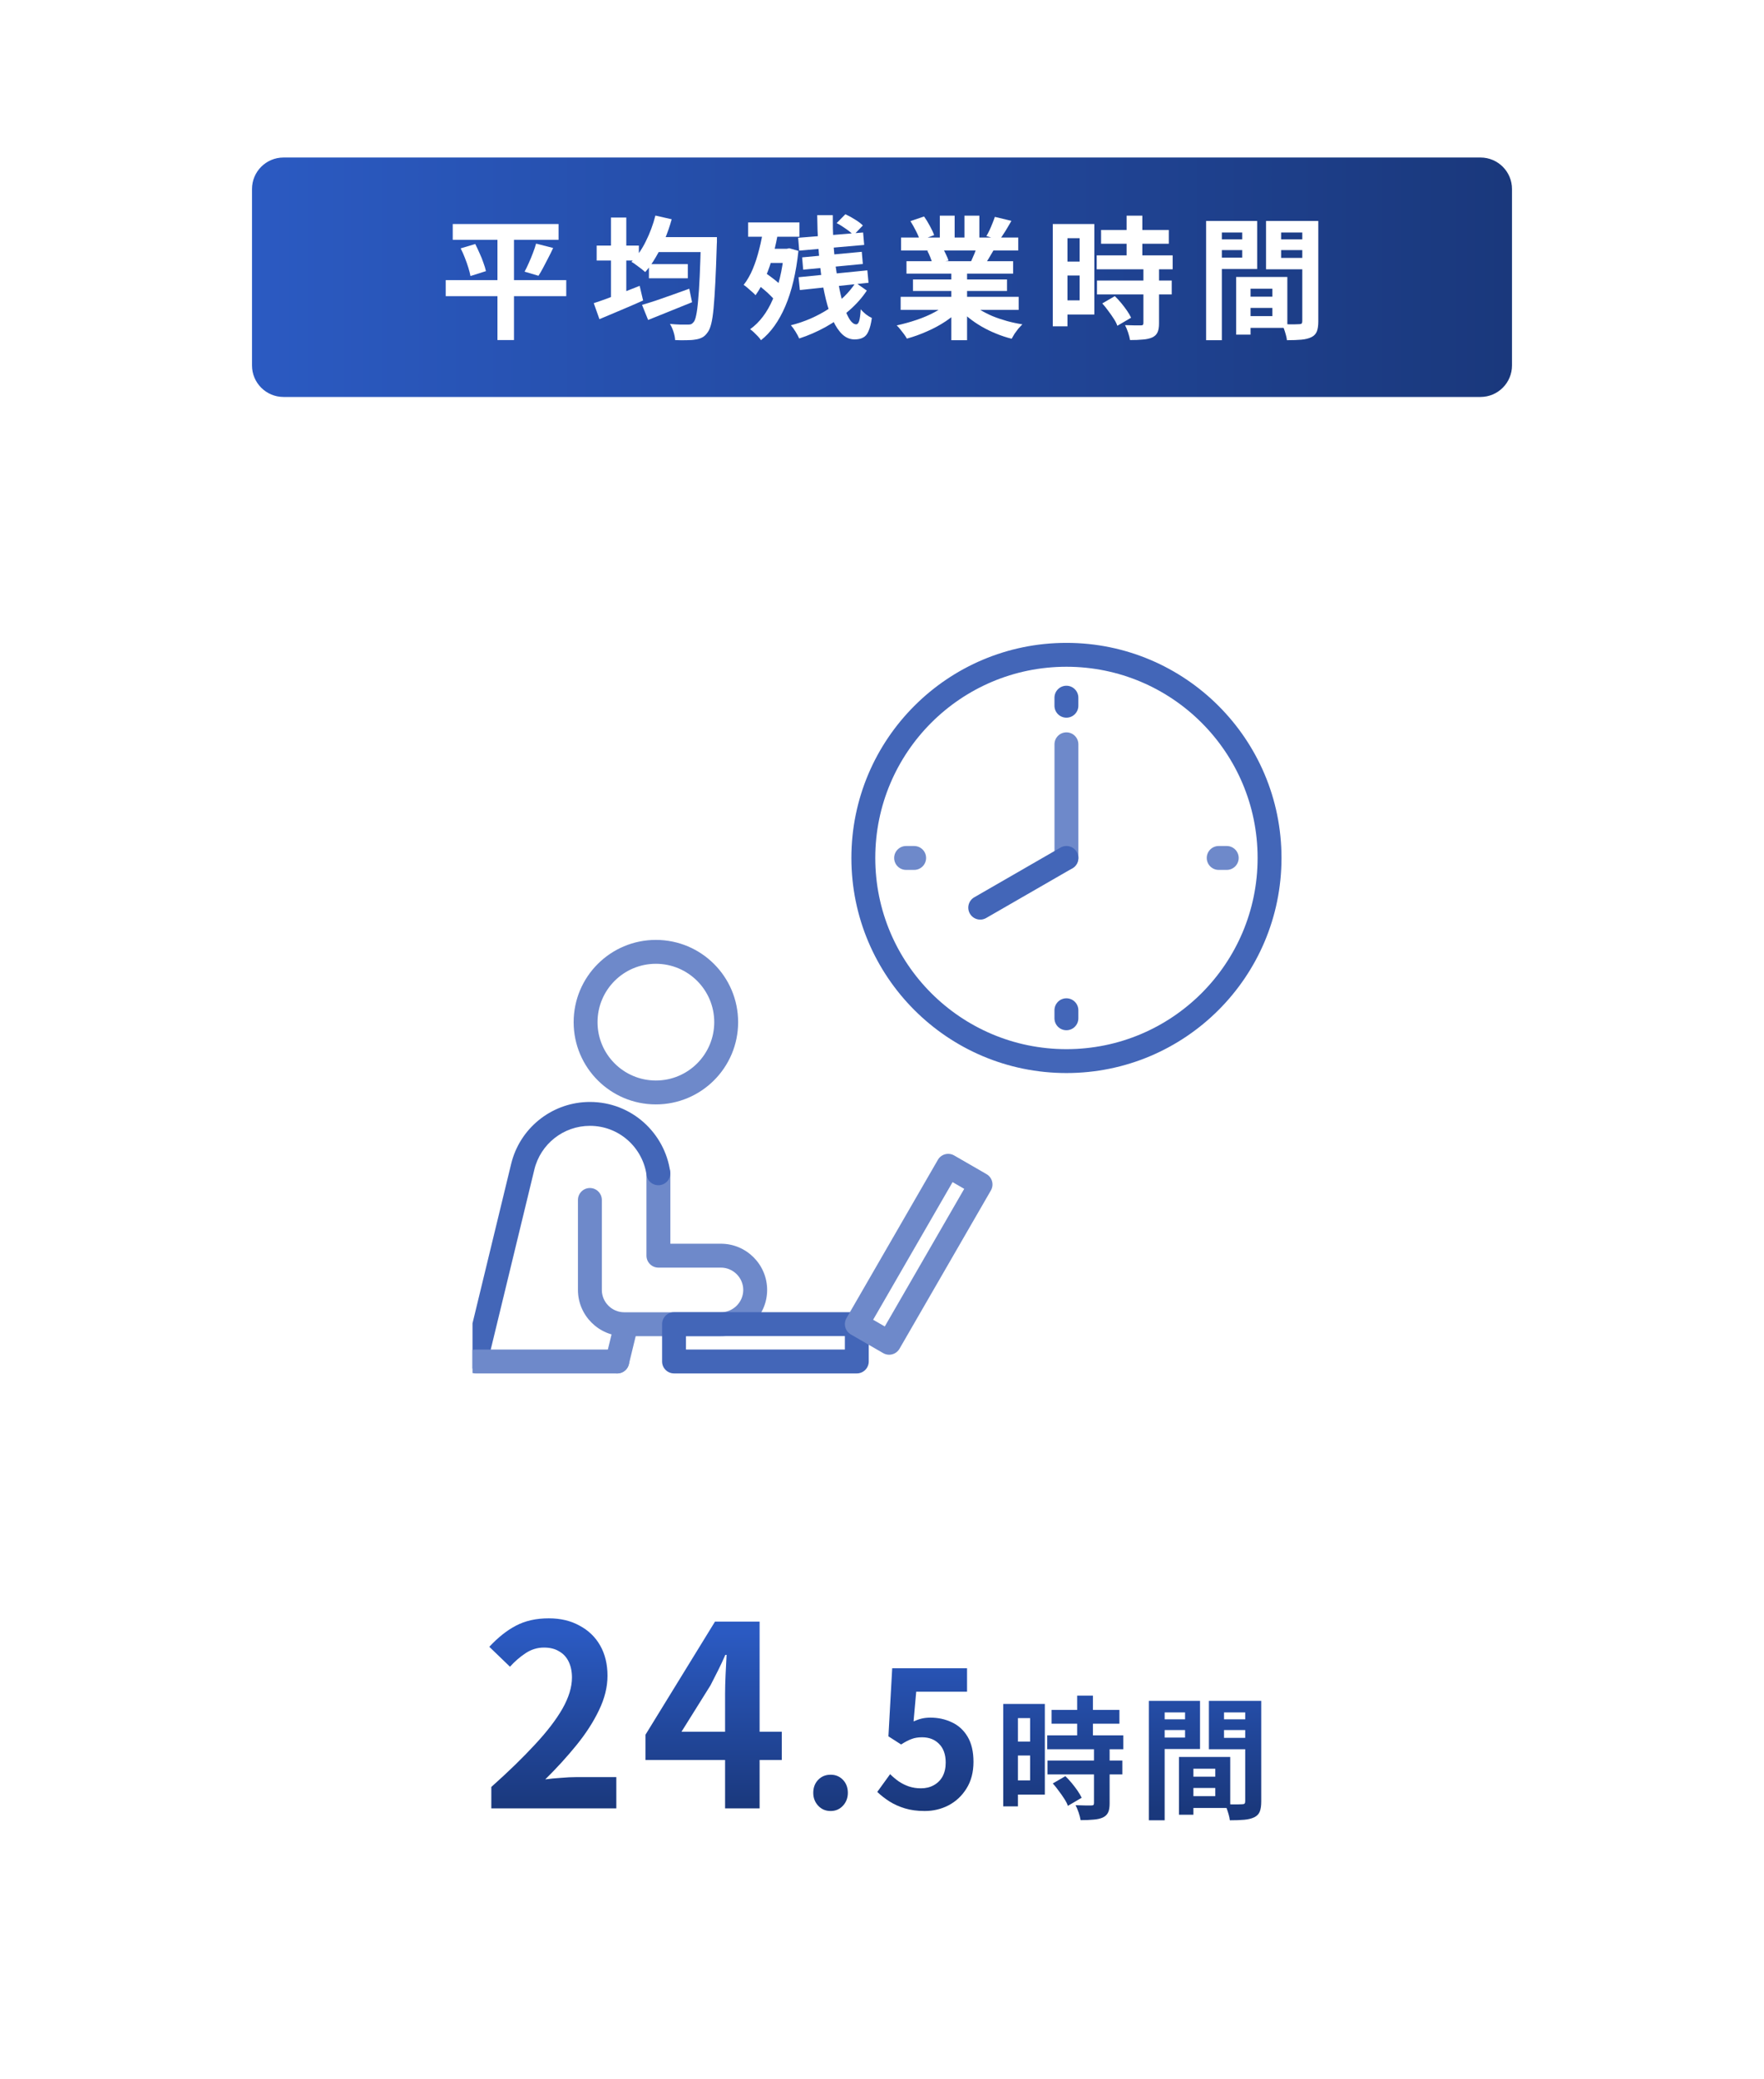 <svg width="280" height="330" viewBox="0 0 280 330" fill="none" xmlns="http://www.w3.org/2000/svg">
<rect width="280" height="330" fill="white"/>
<path d="M40 30C40 27.239 42.239 25 45 25H235C237.761 25 240 27.239 240 30V58C240 60.761 237.761 63 235 63H45C42.239 63 40 60.761 40 58V30Z" fill="url(#paint0_linear_1119_7056)"/>
<path d="M197.409 47.083H203.142V48.868H197.409V47.083ZM197.262 43.954H204.339V52.039H197.262V50.17H201.966V45.823H197.262V43.954ZM196.212 43.954H198.501V53.11H196.212V43.954ZM192.705 37.99H197.955V39.691H192.705V37.99ZM202.449 37.99H207.741V39.691H202.449V37.99ZM206.712 35.071H209.253V51.01C209.253 51.682 209.176 52.214 209.022 52.606C208.868 52.998 208.581 53.299 208.161 53.509C207.727 53.719 207.195 53.852 206.565 53.908C205.949 53.964 205.186 53.992 204.276 53.992C204.248 53.74 204.192 53.46 204.108 53.152C204.024 52.844 203.926 52.529 203.814 52.207C203.702 51.899 203.583 51.633 203.457 51.409C203.835 51.437 204.206 51.458 204.57 51.472C204.948 51.472 205.284 51.472 205.578 51.472C205.886 51.458 206.096 51.451 206.208 51.451C206.404 51.451 206.537 51.416 206.607 51.346C206.677 51.276 206.712 51.15 206.712 50.968V35.071ZM192.894 35.071H199.551V42.694H192.894V40.888H197.178V36.898H192.894V35.071ZM208.056 35.071V36.898H203.352V40.93H208.056V42.736H200.958V35.071H208.056ZM191.445 35.071H193.944V53.992H191.445V35.071Z" fill="white"/>
<path d="M174.774 36.499H185.526V38.683H174.774V36.499ZM174.081 40.531H186.135V42.736H174.081V40.531ZM174.123 44.521H185.988V46.726H174.123V44.521ZM178.827 34.231H181.326V41.959H178.827V34.231ZM181.494 42.631H183.972V51.325C183.972 51.927 183.895 52.396 183.741 52.732C183.587 53.082 183.307 53.355 182.901 53.551C182.495 53.733 181.998 53.845 181.41 53.887C180.836 53.943 180.157 53.971 179.373 53.971C179.317 53.621 179.212 53.215 179.058 52.753C178.904 52.305 178.743 51.92 178.575 51.598C179.093 51.612 179.597 51.626 180.087 51.64C180.577 51.64 180.906 51.64 181.074 51.64C181.228 51.64 181.333 51.619 181.389 51.577C181.459 51.521 181.494 51.416 181.494 51.262V42.631ZM174.963 48.154L176.958 46.999C177.294 47.321 177.63 47.685 177.966 48.091C178.302 48.497 178.61 48.903 178.89 49.309C179.17 49.715 179.387 50.086 179.541 50.422L177.357 51.703C177.245 51.367 177.056 50.996 176.79 50.59C176.524 50.17 176.23 49.75 175.908 49.33C175.6 48.896 175.285 48.504 174.963 48.154ZM168.306 35.554H173.703V49.918H168.306V47.671H171.372V37.801H168.306V35.554ZM168.432 41.518H172.506V43.723H168.432V41.518ZM167.109 35.554H169.44V51.787H167.109V35.554Z" fill="white"/>
<path d="M142.962 47.104H161.694V49.183H142.962V47.104ZM143.025 37.696H161.631V39.754H143.025V37.696ZM143.886 41.455H160.812V43.429H143.886V41.455ZM144.915 44.353H159.846V46.18H144.915V44.353ZM151.005 42.442H153.504V53.992H151.005V42.442ZM149.178 34.231H151.53V38.683H149.178V34.231ZM153.084 34.231H155.457V38.536H153.084V34.231ZM150.543 48.028L152.538 48.931C151.88 49.659 151.082 50.338 150.144 50.968C149.22 51.584 148.226 52.123 147.162 52.585C146.098 53.061 145.027 53.446 143.949 53.74C143.837 53.53 143.683 53.292 143.487 53.026C143.305 52.774 143.109 52.522 142.899 52.27C142.703 52.018 142.514 51.808 142.332 51.64C143.382 51.416 144.425 51.129 145.461 50.779C146.511 50.429 147.477 50.016 148.359 49.54C149.241 49.064 149.969 48.56 150.543 48.028ZM154.008 47.965C154.442 48.385 154.96 48.784 155.562 49.162C156.164 49.526 156.822 49.862 157.536 50.17C158.264 50.464 159.027 50.723 159.825 50.947C160.637 51.171 161.456 51.346 162.282 51.472C162.086 51.668 161.876 51.892 161.652 52.144C161.442 52.41 161.239 52.683 161.043 52.963C160.861 53.257 160.707 53.523 160.581 53.761C159.741 53.551 158.915 53.278 158.103 52.942C157.305 52.62 156.542 52.249 155.814 51.829C155.086 51.409 154.4 50.94 153.756 50.422C153.112 49.904 152.545 49.351 152.055 48.763L154.008 47.965ZM157.914 34.42L160.539 35.05C160.217 35.624 159.888 36.184 159.552 36.73C159.216 37.262 158.908 37.717 158.628 38.095L156.57 37.465C156.738 37.185 156.906 36.87 157.074 36.52C157.242 36.156 157.396 35.792 157.536 35.428C157.69 35.05 157.816 34.714 157.914 34.42ZM155.142 38.914L157.809 39.544C157.515 40.034 157.235 40.51 156.969 40.972C156.703 41.42 156.465 41.805 156.255 42.127L154.113 41.539C154.295 41.147 154.484 40.713 154.68 40.237C154.876 39.747 155.03 39.306 155.142 38.914ZM144.516 35.092L146.679 34.357C146.987 34.791 147.295 35.295 147.603 35.869C147.911 36.429 148.135 36.912 148.275 37.318L146.007 38.158C145.895 37.738 145.692 37.241 145.398 36.667C145.104 36.093 144.81 35.568 144.516 35.092ZM147.183 39.796L149.64 39.397C149.822 39.691 149.997 40.027 150.165 40.405C150.347 40.769 150.48 41.091 150.564 41.371L148.002 41.812C147.932 41.546 147.82 41.217 147.666 40.825C147.512 40.433 147.351 40.09 147.183 39.796Z" fill="white"/>
<path d="M126.691 37.739L137.002 36.899L137.17 38.873L126.859 39.776L126.691 37.739ZM127.321 40.847L136.792 39.965L136.96 41.897L127.489 42.8L127.321 40.847ZM126.754 43.997L137.674 42.905L137.863 44.879L126.964 46.034L126.754 43.997ZM129.715 34.148H132.193C132.179 35.548 132.207 36.948 132.277 38.348C132.361 39.734 132.487 41.071 132.655 42.359C132.837 43.647 133.04 44.844 133.264 45.95C133.488 47.056 133.74 48.022 134.02 48.848C134.314 49.674 134.615 50.318 134.923 50.78C135.245 51.242 135.574 51.473 135.91 51.473C136.106 51.473 136.26 51.298 136.372 50.948C136.484 50.598 136.568 49.975 136.624 49.079C136.862 49.373 137.142 49.646 137.464 49.898C137.8 50.15 138.108 50.339 138.388 50.465C138.262 51.361 138.087 52.054 137.863 52.544C137.653 53.048 137.366 53.391 137.002 53.573C136.652 53.769 136.197 53.867 135.637 53.867C134.923 53.867 134.279 53.601 133.705 53.069C133.145 52.537 132.648 51.802 132.214 50.864C131.78 49.912 131.409 48.806 131.101 47.546C130.793 46.286 130.534 44.921 130.324 43.451C130.128 41.967 129.981 40.441 129.883 38.873C129.785 37.291 129.729 35.716 129.715 34.148ZM132.802 35.408L134.188 34.001C134.678 34.225 135.189 34.505 135.721 34.841C136.253 35.163 136.666 35.478 136.96 35.786L135.469 37.34C135.203 37.018 134.811 36.682 134.293 36.332C133.789 35.968 133.292 35.66 132.802 35.408ZM135.805 44.858L137.59 46.118C136.862 47.224 135.931 48.274 134.797 49.268C133.677 50.248 132.431 51.123 131.059 51.893C129.687 52.649 128.287 53.258 126.859 53.72C126.719 53.398 126.523 53.034 126.271 52.628C126.033 52.236 125.788 51.9 125.536 51.62C126.6 51.354 127.636 51.004 128.644 50.57C129.666 50.122 130.632 49.604 131.542 49.016C132.452 48.414 133.271 47.763 133.999 47.063C134.727 46.349 135.329 45.614 135.805 44.858ZM118.753 35.303H126.901V37.571H118.753V35.303ZM121.483 39.482H125.116V41.729H121.483V39.482ZM120.097 45.047L121.378 43.241C121.756 43.493 122.155 43.78 122.575 44.102C122.995 44.41 123.38 44.725 123.73 45.047C124.094 45.355 124.381 45.649 124.591 45.929L123.226 47.945C123.016 47.651 122.736 47.336 122.386 47C122.05 46.65 121.679 46.307 121.273 45.971C120.867 45.621 120.475 45.313 120.097 45.047ZM121.21 35.975L123.583 36.374C123.373 37.732 123.093 39.055 122.743 40.343C122.407 41.631 122.001 42.828 121.525 43.934C121.063 45.04 120.531 46.013 119.929 46.853C119.803 46.699 119.621 46.524 119.383 46.328C119.159 46.118 118.921 45.908 118.669 45.698C118.431 45.488 118.221 45.327 118.039 45.215C118.599 44.501 119.082 43.661 119.488 42.695C119.894 41.715 120.237 40.658 120.517 39.524C120.811 38.376 121.042 37.193 121.21 35.975ZM124.465 39.482H124.885L125.284 39.398L126.733 39.818C126.369 43.276 125.676 46.202 124.654 48.596C123.632 50.976 122.344 52.775 120.79 53.993C120.678 53.811 120.517 53.608 120.307 53.384C120.097 53.16 119.88 52.943 119.656 52.733C119.432 52.523 119.236 52.362 119.068 52.25C120.566 51.172 121.763 49.597 122.659 47.525C123.569 45.453 124.171 42.94 124.465 39.986V39.482Z" fill="white"/>
<path d="M103.003 41.918H109.177V44.165H103.003V41.918ZM101.911 48.386C102.541 48.204 103.262 47.98 104.074 47.714C104.886 47.434 105.747 47.133 106.657 46.811C107.581 46.475 108.498 46.146 109.408 45.824L109.849 47.966C108.659 48.456 107.448 48.946 106.216 49.436C104.998 49.926 103.885 50.374 102.877 50.78L101.911 48.386ZM103.99 37.634H112.012V40.007H103.99V37.634ZM111.256 37.634H113.797C113.797 37.634 113.797 37.711 113.797 37.865C113.797 38.019 113.797 38.194 113.797 38.39C113.797 38.572 113.79 38.719 113.776 38.831C113.706 41.169 113.629 43.164 113.545 44.816C113.461 46.454 113.37 47.805 113.272 48.869C113.174 49.933 113.048 50.773 112.894 51.389C112.74 51.991 112.558 52.432 112.348 52.712C112.068 53.118 111.774 53.398 111.466 53.552C111.158 53.72 110.794 53.832 110.374 53.888C109.982 53.958 109.499 53.993 108.925 53.993C108.351 54.007 107.763 54 107.161 53.972C107.147 53.594 107.063 53.16 106.909 52.67C106.755 52.194 106.566 51.774 106.342 51.41C106.958 51.466 107.525 51.501 108.043 51.515C108.561 51.515 108.946 51.515 109.198 51.515C109.408 51.515 109.576 51.494 109.702 51.452C109.828 51.396 109.954 51.291 110.08 51.137C110.248 50.969 110.388 50.605 110.5 50.045C110.626 49.485 110.731 48.694 110.815 47.672C110.913 46.65 110.997 45.362 111.067 43.808C111.137 42.24 111.2 40.364 111.256 38.18V37.634ZM104.032 34.211L106.615 34.799C106.321 35.877 105.957 36.934 105.523 37.97C105.089 38.992 104.606 39.951 104.074 40.847C103.556 41.743 103.003 42.52 102.415 43.178C102.261 43.038 102.051 42.863 101.785 42.653C101.519 42.443 101.246 42.24 100.966 42.044C100.7 41.834 100.455 41.673 100.231 41.561C101.099 40.707 101.855 39.629 102.499 38.327C103.157 37.011 103.668 35.639 104.032 34.211ZM94.708 38.978H101.407V41.351H94.708V38.978ZM96.976 34.526H99.412V48.491H96.976V34.526ZM94.246 48.113C94.862 47.917 95.569 47.672 96.367 47.378C97.165 47.07 98.005 46.748 98.887 46.412C99.783 46.062 100.665 45.712 101.533 45.362L102.079 47.693C100.917 48.211 99.72 48.729 98.488 49.247C97.27 49.765 96.157 50.234 95.149 50.654L94.246 48.113Z" fill="white"/>
<path d="M71.863 35.555H88.663V38.054H71.863V35.555ZM70.75 44.459H89.881V47H70.75V44.459ZM73.123 39.419L75.433 38.726C75.671 39.188 75.902 39.678 76.126 40.196C76.364 40.7 76.567 41.204 76.735 41.708C76.917 42.198 77.05 42.639 77.134 43.031L74.677 43.808C74.607 43.416 74.495 42.975 74.341 42.485C74.187 41.981 74.005 41.463 73.795 40.931C73.585 40.385 73.361 39.881 73.123 39.419ZM85.093 38.663L87.802 39.356C87.55 39.902 87.284 40.441 87.004 40.973C86.738 41.505 86.472 42.016 86.206 42.506C85.954 42.982 85.709 43.402 85.471 43.766L83.266 43.115C83.49 42.709 83.714 42.247 83.938 41.729C84.176 41.211 84.393 40.686 84.589 40.154C84.799 39.622 84.967 39.125 85.093 38.663ZM78.961 36.605H81.586V53.972H78.961V36.605Z" fill="white"/>
<g clip-path="url(#clip0_1119_7056)">
<path d="M113.371 162.223C113.371 157.107 109.224 152.96 104.108 152.96C98.993 152.96 94.846 157.107 94.846 162.223C94.846 167.338 98.993 171.485 104.108 171.485C109.224 171.485 113.371 167.338 113.371 162.223ZM117.163 162.223C117.163 169.432 111.318 175.277 104.108 175.277C96.899 175.277 91.055 169.432 91.055 162.223C91.055 155.013 96.899 149.169 104.108 149.169C111.318 149.169 117.163 155.013 117.163 162.223Z" fill="#6E89CA"/>
<path d="M91.738 204.723V190.443C91.739 189.397 92.587 188.548 93.634 188.548C94.681 188.548 95.529 189.397 95.529 190.443V204.723C95.53 206.665 97.129 208.265 99.072 208.265H114.434C116.376 208.265 117.976 206.665 117.977 204.723C117.977 202.78 116.377 201.18 114.434 201.18H104.511C103.464 201.18 102.614 200.331 102.614 199.284V186.208C102.614 185.161 103.464 184.312 104.511 184.312C105.558 184.313 106.406 185.161 106.406 186.208V197.388H114.434C118.471 197.388 121.768 200.686 121.768 204.723C121.767 208.759 118.47 212.057 114.434 212.057H99.072C95.035 212.057 91.739 208.759 91.738 204.723Z" fill="#6E89CA"/>
<path d="M93.637 174.888C100.275 174.888 105.516 179.835 106.38 185.942C106.526 186.979 105.804 187.938 104.768 188.085C103.731 188.231 102.771 187.51 102.625 186.474C102.015 182.159 98.309 178.679 93.637 178.679C89.452 178.679 85.805 181.547 84.819 185.614V185.615L77.485 215.872C77.239 216.89 76.214 217.515 75.196 217.269C74.179 217.022 73.553 215.997 73.8 214.979L81.134 184.722L81.276 184.186C82.856 178.702 87.888 174.888 93.637 174.888Z" fill="#4366B8"/>
<path d="M136.001 208.254C137.048 208.254 137.896 209.102 137.896 210.149V216.075C137.896 217.122 137.048 217.971 136.001 217.971H106.989C105.942 217.971 105.094 217.122 105.094 216.075V210.149C105.094 209.102 105.942 208.254 106.989 208.254H136.001ZM108.885 214.18H134.105V212.045H108.885V214.18Z" fill="#4366B8"/>
<path d="M148.868 184.073C149.391 183.167 150.55 182.856 151.457 183.38L156.589 186.342C157.496 186.866 157.806 188.025 157.283 188.932L142.777 214.057C142.253 214.963 141.094 215.274 140.187 214.75L135.056 211.788C134.149 211.264 133.838 210.105 134.362 209.198L148.868 184.073ZM140.441 210.52L153.052 188.678L151.203 187.61L138.593 209.452L140.441 210.52Z" fill="#6E89CA"/>
<path d="M97.447 210.233C97.694 209.215 98.719 208.591 99.737 208.838C100.754 209.086 101.378 210.11 101.131 211.127L99.82 216.523C99.572 217.54 98.548 218.164 97.531 217.917C96.513 217.67 95.889 216.645 96.136 215.627L97.447 210.233Z" fill="#6E89CA"/>
<path d="M97.976 214.18C99.022 214.18 99.871 215.028 99.871 216.075C99.871 217.122 99.022 217.971 97.976 217.971H75.485C74.438 217.971 73.59 217.122 73.59 216.075C73.59 215.028 74.438 214.18 75.485 214.18H97.976Z" fill="#6E89CA"/>
<path d="M169.272 162.965C168.525 162.965 167.918 162.359 167.918 161.611V160.333C167.918 159.585 168.525 158.979 169.272 158.979C170.02 158.979 170.626 159.585 170.626 160.333V161.611C170.626 162.359 170.02 162.965 169.272 162.965Z" fill="#4366B8"/>
<path d="M170.084 160.333C170.084 159.885 169.72 159.521 169.271 159.521C168.823 159.521 168.459 159.885 168.459 160.333V161.611C168.459 162.06 168.823 162.424 169.271 162.424C169.72 162.424 170.084 162.059 170.084 161.611V160.333ZM171.167 161.611C171.167 162.658 170.318 163.507 169.271 163.507C168.225 163.507 167.375 162.658 167.375 161.611V160.333C167.375 159.286 168.225 158.437 169.271 158.437C170.318 158.437 171.167 159.286 171.167 160.333V161.611Z" fill="#4366B8"/>
<path d="M169.272 113.36C168.525 113.36 167.918 112.753 167.918 112.006V110.727C167.918 109.98 168.525 109.373 169.272 109.373C170.02 109.373 170.626 109.98 170.626 110.727V112.006C170.626 112.753 170.02 113.36 169.272 113.36Z" fill="#4366B8"/>
<path d="M170.084 110.728C170.084 110.279 169.72 109.915 169.271 109.915C168.823 109.915 168.459 110.279 168.459 110.728V112.006C168.459 112.454 168.823 112.818 169.271 112.818C169.72 112.818 170.084 112.454 170.084 112.006V110.728ZM171.167 112.006C171.167 113.052 170.318 113.901 169.271 113.901C168.225 113.901 167.375 113.052 167.375 112.006V110.728C167.375 109.681 168.225 108.831 169.271 108.831C170.318 108.831 171.167 109.681 171.167 110.728V112.006Z" fill="#4366B8"/>
<path d="M145.105 137.518H143.827C143.079 137.518 142.473 136.911 142.473 136.164C142.473 135.416 143.079 134.81 143.827 134.81H145.105C145.853 134.81 146.459 135.416 146.459 136.164C146.459 136.911 145.853 137.518 145.105 137.518Z" fill="#6E89CA"/>
<path d="M145.917 136.164C145.917 135.716 145.553 135.352 145.104 135.352H143.826C143.378 135.352 143.014 135.716 143.014 136.164C143.014 136.612 143.378 136.977 143.826 136.977H145.104C145.553 136.976 145.917 136.612 145.917 136.164ZM147 136.164C147 137.21 146.151 138.059 145.104 138.06H143.826C142.78 138.06 141.93 137.211 141.93 136.164C141.93 135.117 142.78 134.268 143.826 134.268H145.104C146.151 134.268 147 135.118 147 136.164Z" fill="#6E89CA"/>
<path d="M194.722 137.518H193.444C192.697 137.518 192.09 136.911 192.09 136.164C192.09 135.416 192.697 134.81 193.444 134.81H194.722C195.47 134.81 196.077 135.416 196.077 136.164C196.077 136.911 195.47 137.518 194.722 137.518Z" fill="#6E89CA"/>
<path d="M195.534 136.164C195.534 135.716 195.17 135.352 194.722 135.352H193.443C192.995 135.352 192.631 135.716 192.631 136.164C192.631 136.612 192.995 136.977 193.443 136.977H194.722C195.17 136.976 195.534 136.612 195.534 136.164ZM196.617 136.164C196.617 137.21 195.768 138.059 194.722 138.06H193.443C192.397 138.06 191.547 137.211 191.547 136.164C191.547 135.117 192.397 134.268 193.443 134.268H194.722C195.768 134.268 196.617 135.118 196.617 136.164Z" fill="#6E89CA"/>
<path d="M167.379 136.163V118.126C167.379 117.079 168.227 116.23 169.274 116.23C170.321 116.23 171.17 117.079 171.17 118.126V136.163C171.17 137.21 170.321 138.06 169.274 138.06C168.227 138.06 167.379 137.21 167.379 136.163Z" fill="#6E89CA"/>
<path d="M168.327 134.521C169.234 133.998 170.394 134.31 170.916 135.217C171.439 136.124 171.127 137.283 170.22 137.806L156.538 145.693C155.63 146.216 154.471 145.904 153.949 144.997C153.426 144.09 153.738 142.931 154.645 142.408L168.327 134.521Z" fill="#4366B8"/>
<path d="M199.62 136.164C199.62 119.406 186.035 105.819 169.276 105.819C152.518 105.819 138.932 119.405 138.932 136.164C138.932 152.923 152.518 166.508 169.276 166.508C186.035 166.508 199.62 152.923 199.62 136.164ZM203.412 136.164C203.412 155.017 188.129 170.3 169.276 170.3C150.424 170.3 135.141 155.017 135.141 136.164C135.141 117.311 150.424 102.028 169.276 102.028C188.129 102.028 203.412 117.311 203.412 136.164Z" fill="#4366B8"/>
</g>
<path d="M188.336 281.974H194.078V283.762H188.336V281.974ZM188.189 278.84H195.276V286.937H188.189V285.066H192.9V280.712H188.189V278.84ZM187.137 278.84H189.43V288.01H187.137V278.84ZM183.625 272.868H188.883V274.571H183.625V272.868ZM193.383 272.868H198.683V274.571H193.383V272.868ZM197.653 269.944H200.198V285.907C200.198 286.58 200.12 287.113 199.966 287.505C199.812 287.898 199.525 288.199 199.104 288.409C198.669 288.62 198.136 288.753 197.506 288.809C196.889 288.865 196.125 288.893 195.213 288.893C195.185 288.641 195.129 288.36 195.045 288.052C194.961 287.744 194.863 287.428 194.75 287.106C194.638 286.797 194.519 286.531 194.393 286.306C194.772 286.334 195.143 286.355 195.508 286.369C195.886 286.369 196.223 286.369 196.517 286.369C196.826 286.355 197.036 286.348 197.148 286.348C197.344 286.348 197.478 286.313 197.548 286.243C197.618 286.173 197.653 286.047 197.653 285.865V269.944ZM183.814 269.944H190.481V277.579H183.814V275.77H188.105V271.774H183.814V269.944ZM198.999 269.944V271.774H194.288V275.812H198.999V277.621H191.89V269.944H198.999ZM182.363 269.944H184.866V288.893H182.363V269.944Z" fill="url(#paint1_linear_1119_7056)"/>
<path d="M166.918 271.374H177.686V273.561H166.918V271.374ZM166.224 275.412H178.296V277.62H166.224V275.412ZM166.267 279.408H178.149V281.616H166.267V279.408ZM170.977 269.103H173.48V276.842H170.977V269.103ZM173.648 277.515H176.13V286.222C176.13 286.825 176.053 287.294 175.899 287.631C175.744 287.981 175.464 288.255 175.057 288.451C174.651 288.633 174.153 288.745 173.564 288.787C172.989 288.844 172.309 288.872 171.524 288.872C171.468 288.521 171.363 288.114 171.209 287.652C171.055 287.203 170.893 286.818 170.725 286.495C171.244 286.509 171.749 286.523 172.239 286.537C172.73 286.537 173.06 286.537 173.228 286.537C173.382 286.537 173.487 286.516 173.543 286.474C173.613 286.418 173.648 286.313 173.648 286.159V277.515ZM167.108 283.046L169.106 281.889C169.442 282.212 169.779 282.576 170.115 282.983C170.452 283.39 170.76 283.796 171.041 284.203C171.321 284.609 171.538 284.981 171.692 285.317L169.505 286.6C169.393 286.264 169.204 285.892 168.937 285.486C168.671 285.065 168.377 284.644 168.054 284.224C167.746 283.789 167.43 283.397 167.108 283.046ZM160.441 270.427H165.846V284.813H160.441V282.562H163.511V272.678H160.441V270.427ZM160.567 276.4H164.647V278.609H160.567V276.4ZM159.242 270.427H161.577V286.684H159.242V270.427Z" fill="url(#paint2_linear_1119_7056)"/>
<path d="M146.78 287.42C145.6 287.42 144.55 287.28 143.63 287C142.71 286.72 141.89 286.35 141.17 285.89C140.45 285.43 139.81 284.93 139.25 284.39L141.29 281.57C141.71 281.99 142.16 282.37 142.64 282.71C143.14 283.05 143.68 283.32 144.26 283.52C144.86 283.72 145.5 283.82 146.18 283.82C146.94 283.82 147.61 283.66 148.19 283.34C148.79 283.02 149.26 282.56 149.6 281.96C149.94 281.34 150.11 280.6 150.11 279.74C150.11 278.46 149.76 277.47 149.06 276.77C148.38 276.07 147.48 275.72 146.36 275.72C145.72 275.72 145.17 275.81 144.71 275.99C144.25 276.15 143.69 276.44 143.03 276.86L141.02 275.57L141.62 264.77H153.5V268.49H145.43L145.01 273.2C145.45 273 145.88 272.85 146.3 272.75C146.72 272.65 147.18 272.6 147.68 272.6C148.92 272.6 150.06 272.85 151.1 273.35C152.14 273.83 152.97 274.59 153.59 275.63C154.21 276.67 154.52 278 154.52 279.62C154.52 281.26 154.15 282.67 153.41 283.85C152.69 285.01 151.74 285.9 150.56 286.52C149.4 287.12 148.14 287.42 146.78 287.42Z" fill="url(#paint3_linear_1119_7056)"/>
<path d="M131.85 287.42C131.05 287.42 130.39 287.14 129.87 286.58C129.35 286.02 129.09 285.34 129.09 284.54C129.09 283.7 129.35 283.01 129.87 282.47C130.39 281.93 131.05 281.66 131.85 281.66C132.63 281.66 133.28 281.93 133.8 282.47C134.32 283.01 134.58 283.7 134.58 284.54C134.58 285.34 134.32 286.02 133.8 286.58C133.28 287.14 132.63 287.42 131.85 287.42Z" fill="url(#paint4_linear_1119_7056)"/>
<path d="M115.093 287V268.8C115.093 267.947 115.12 266.934 115.173 265.76C115.226 264.56 115.28 263.52 115.333 262.64H115.133C114.786 263.44 114.413 264.24 114.013 265.04C113.613 265.84 113.2 266.654 112.773 267.48L108.173 274.84H124.093V279.32H102.453V275.32L113.493 257.36H120.573V287H115.093Z" fill="url(#paint5_linear_1119_7056)"/>
<path d="M77.988 287V283.6C80.681 281.2 82.975 278.973 84.868 276.92C86.788 274.867 88.255 272.96 89.268 271.2C90.281 269.413 90.788 267.76 90.788 266.24C90.788 265.28 90.615 264.44 90.268 263.72C89.921 263 89.415 262.453 88.748 262.08C88.108 261.68 87.308 261.48 86.348 261.48C85.281 261.48 84.295 261.787 83.388 262.4C82.508 262.987 81.695 263.693 80.948 264.52L77.668 261.36C79.055 259.867 80.468 258.747 81.908 258C83.375 257.227 85.108 256.84 87.108 256.84C88.975 256.84 90.601 257.227 91.988 258C93.401 258.747 94.495 259.8 95.268 261.16C96.041 262.52 96.428 264.12 96.428 265.96C96.428 267.747 95.975 269.573 95.068 271.44C94.188 273.28 93.001 275.12 91.508 276.96C90.015 278.8 88.361 280.613 86.548 282.4C87.321 282.293 88.148 282.213 89.028 282.16C89.935 282.08 90.735 282.04 91.428 282.04H97.828V287H77.988Z" fill="url(#paint6_linear_1119_7056)"/>
<defs>
<linearGradient id="paint0_linear_1119_7056" x1="40" y1="44" x2="240" y2="44" gradientUnits="userSpaceOnUse">
<stop stop-color="#2B5AC2"/>
<stop offset="1" stop-color="#1A387C"/>
</linearGradient>
<linearGradient id="paint1_linear_1119_7056" x1="139.435" y1="259.081" x2="139.435" y2="287.081" gradientUnits="userSpaceOnUse">
<stop stop-color="#2B5AC2"/>
<stop offset="1" stop-color="#1A387C"/>
</linearGradient>
<linearGradient id="paint2_linear_1119_7056" x1="139.434" y1="259.08" x2="139.434" y2="287.08" gradientUnits="userSpaceOnUse">
<stop stop-color="#2B5AC2"/>
<stop offset="1" stop-color="#1A387C"/>
</linearGradient>
<linearGradient id="paint3_linear_1119_7056" x1="139.435" y1="259.08" x2="139.435" y2="287.08" gradientUnits="userSpaceOnUse">
<stop stop-color="#2B5AC2"/>
<stop offset="1" stop-color="#1A387C"/>
</linearGradient>
<linearGradient id="paint4_linear_1119_7056" x1="139.433" y1="259.08" x2="139.433" y2="287.08" gradientUnits="userSpaceOnUse">
<stop stop-color="#2B5AC2"/>
<stop offset="1" stop-color="#1A387C"/>
</linearGradient>
<linearGradient id="paint5_linear_1119_7056" x1="139.433" y1="259.08" x2="139.433" y2="287.08" gradientUnits="userSpaceOnUse">
<stop stop-color="#2B5AC2"/>
<stop offset="1" stop-color="#1A387C"/>
</linearGradient>
<linearGradient id="paint6_linear_1119_7056" x1="139.434" y1="259.08" x2="139.434" y2="287.08" gradientUnits="userSpaceOnUse">
<stop stop-color="#2B5AC2"/>
<stop offset="1" stop-color="#1A387C"/>
</linearGradient>
<clipPath id="clip0_1119_7056">
<rect width="130" height="130" fill="white" transform="translate(75 99)"/>
</clipPath>
</defs>
</svg>
